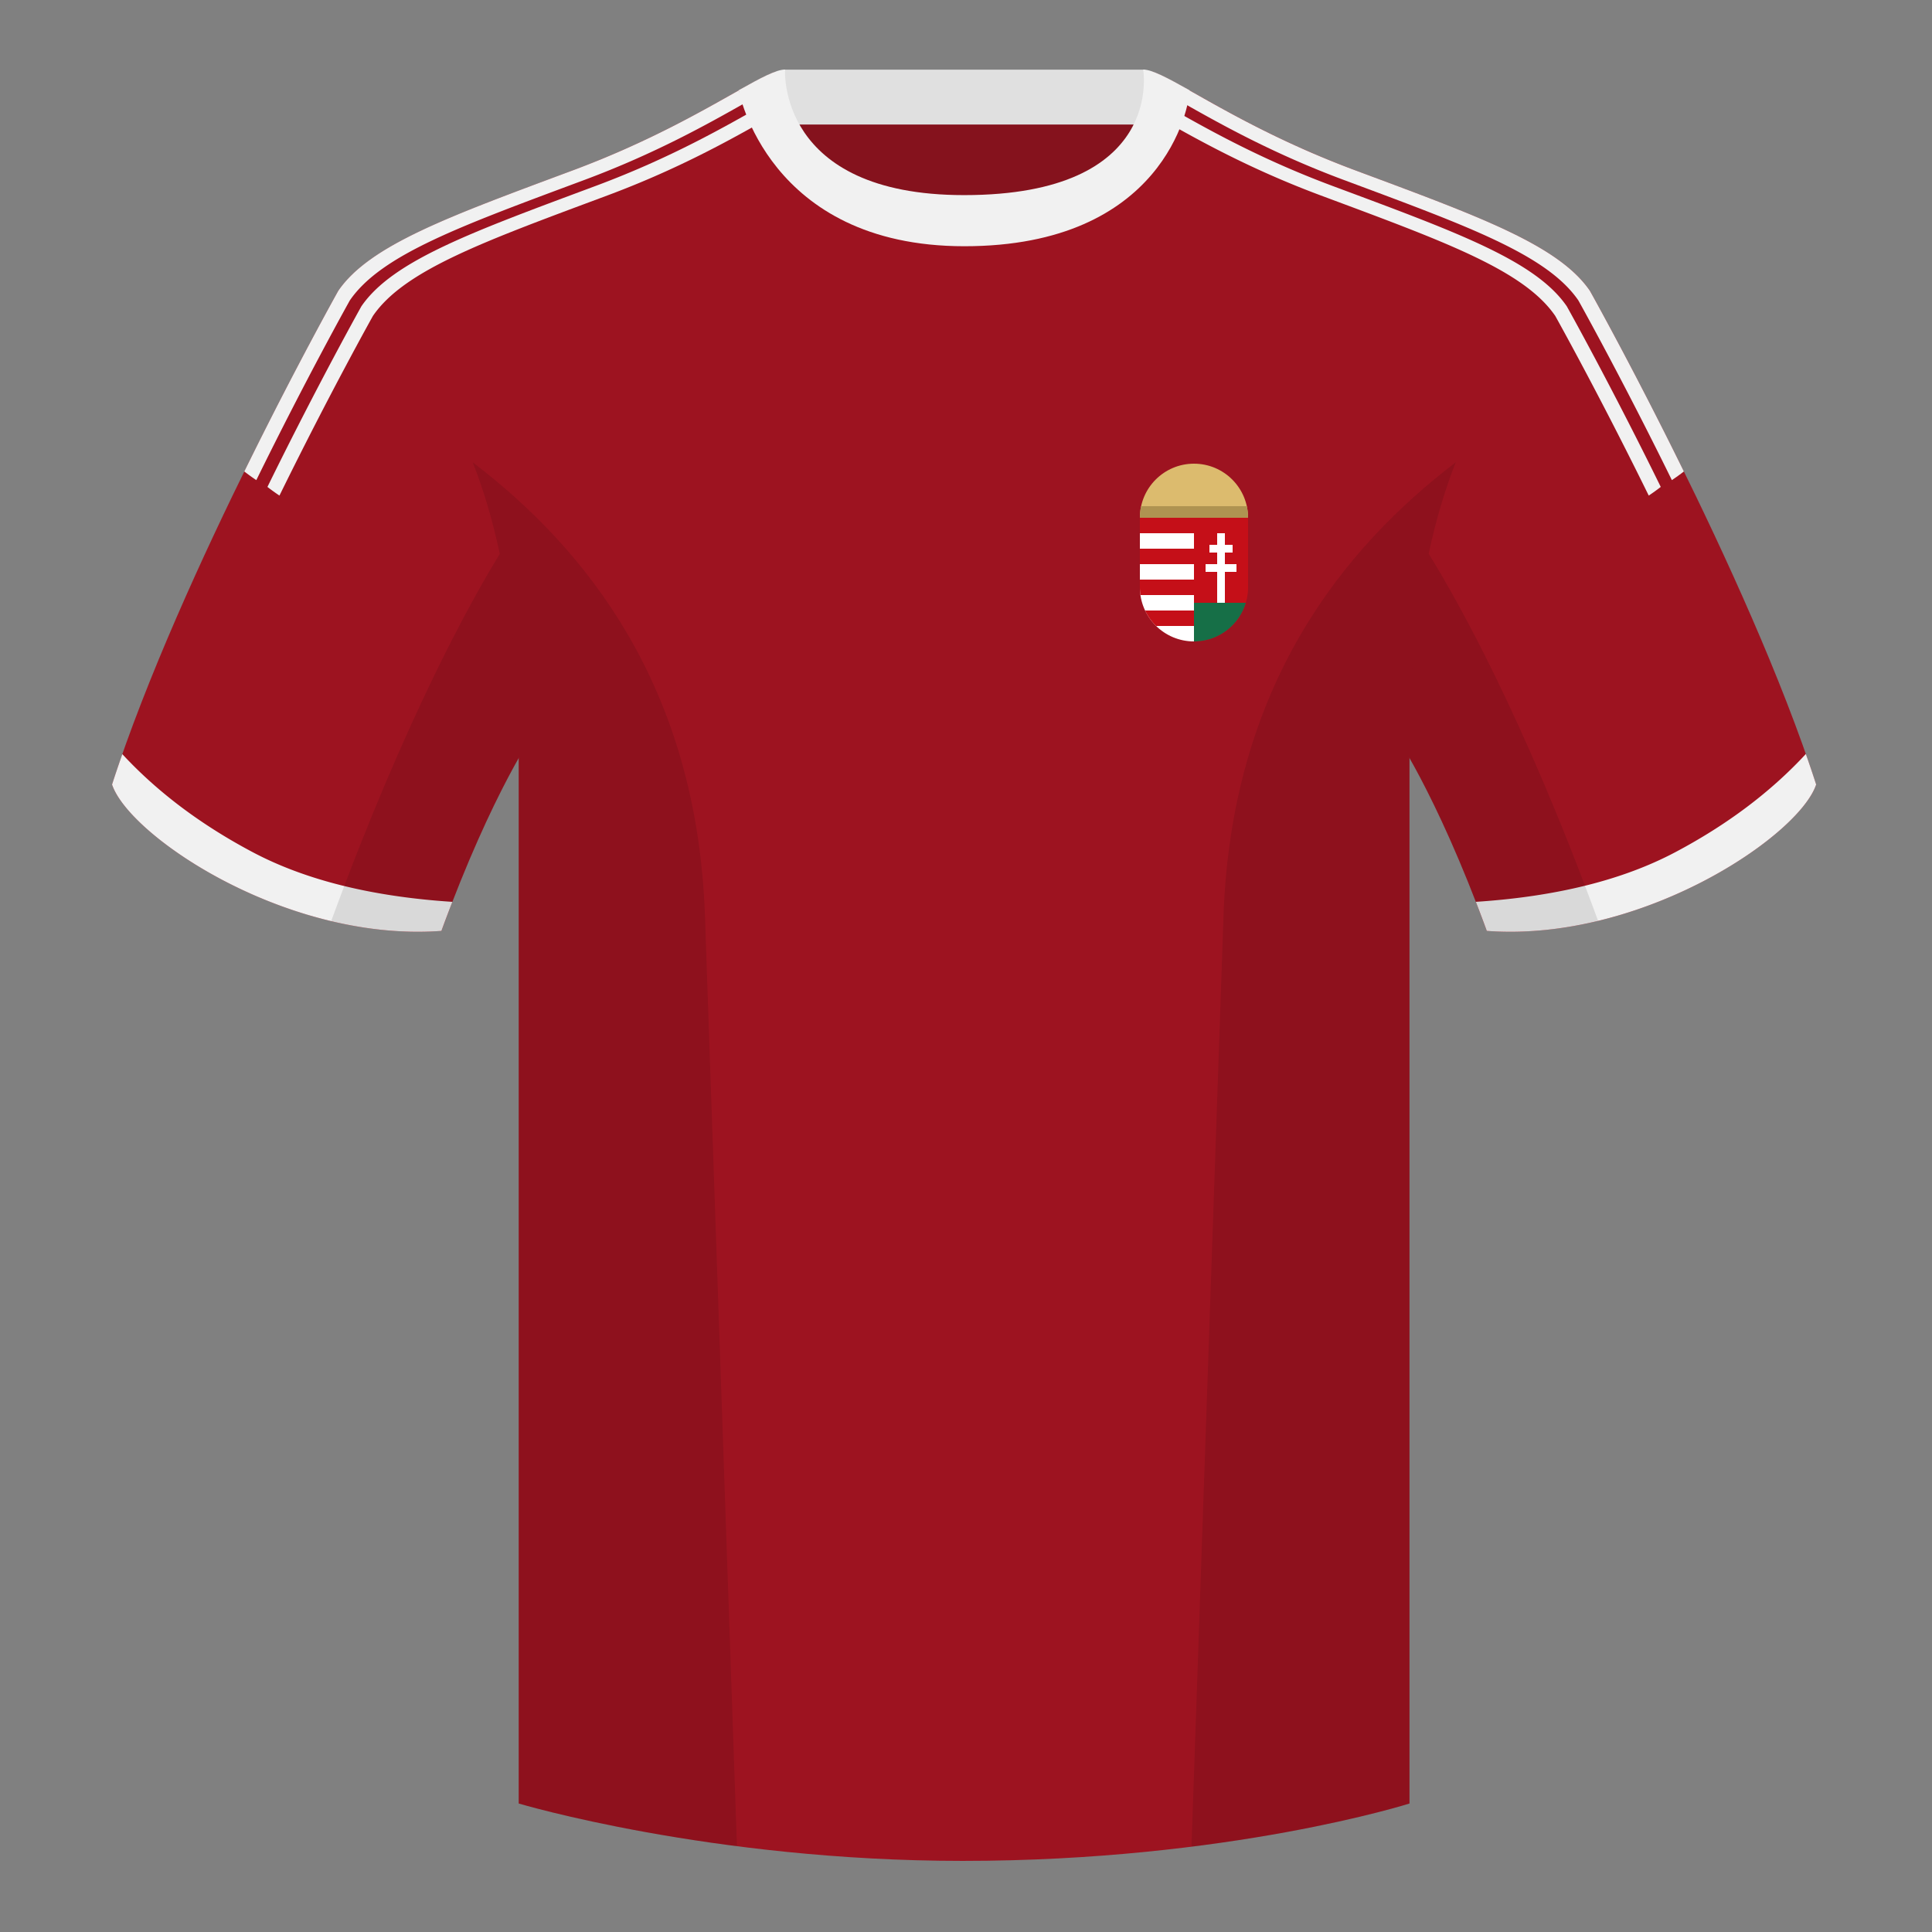 <?xml version="1.0" encoding="UTF-8"?><svg width="500" height="500" xmlns="http://www.w3.org/2000/svg"><rect width="100%" height="100%" fill="#808080" stroke="none"/><g fill="none" fill-rule="evenodd"><path d="M0 0h500v500H0z"/><path fill="#85121D" d="M203.003 109.223h93.643V21.928h-93.643z"/><path fill="#E0E0E0" d="M202.864 32.228h93.458v-14.2h-93.458z"/><path d="M87.548 75.258S46.785 148.058 29 203.029c4.445 13.376 45.208 40.86 85.232 37.886 13.34-36.4 24.46-52 24.46-52S141.655 93.83 87.548 75.26m323.925-.002s40.762 72.8 58.547 127.77c-4.445 13.376-45.208 40.86-85.232 37.886-13.34-36.4-24.46-52-24.46-52s-2.963-95.085 51.145-113.655" fill="#9D1320"/><path d="M249.511 57.703c-50.082 0-47.798-39.47-48.742-39.14-7.516 2.618-24.133 14.936-52.439 25.495-31.873 11.885-52.626 19.315-60.782 31.2 11.114 8.915 46.694 28.97 46.694 120.345v271.14s49.658 14.855 114.885 14.855c68.929 0 115.648-14.855 115.648-14.855v-271.14c0-91.375 35.58-111.43 46.7-120.345-8.157-11.885-28.91-19.315-60.783-31.2-28.36-10.577-44.982-22.92-52.478-25.511-.927-.318 4.177 39.156-48.703 39.156z" fill="#9D1320"/><path d="M202.215 24.577l1.749 3.198c-9.027 4.858-24.145 14.369-46.657 22.766-31.873 11.885-52.626 19.315-60.78 31.201-.003 0-11.08 19.783-24.205 46.512a52.893 52.893 0 01-3.11-2.238c13.177-26.854 24.322-46.757 24.322-46.757h.002c8.155-11.886 28.908-19.316 60.78-31.201 19.604-7.313 33.602-15.47 42.852-20.663-.008-.033-.01-.05-.01-.05a189.648 189.648 0 015.057-2.768z" fill="#F1F1F1"/><path d="M192.45 26.847c-9.234 5.204-22.706 12.821-41.13 19.694-31.873 11.885-52.626 19.315-60.78 31.201-.002 0-11.08 19.783-24.205 46.512a52.82 52.82 0 01-3.11-2.238c13.178-26.854 24.323-46.758 24.323-46.758 8.156-11.885 28.91-19.315 60.782-31.2 19.604-7.313 33.601-15.47 42.851-20.663a1.24 1.24 0 01-.01-.05l1.278 3.502zm106.643-1.04c.87.478 1.79.992 2.763 1.538l-.01.05c9.25 5.194 23.247 13.35 42.85 20.663 31.874 11.885 52.627 19.315 60.781 31.201h.002s11.145 19.903 24.323 46.757a52.819 52.819 0 01-3.11 2.238c-13.125-26.729-24.203-46.512-24.203-46.512h-.002c-8.155-11.886-28.908-19.316-60.78-31.201-20.712-7.726-35.165-16.394-44.374-21.514l1.76-3.22z" fill="#F1F1F1"/><path d="M307.843 23.345l-.011.05c9.25 5.194 23.247 13.35 42.851 20.663 31.873 11.885 52.626 19.315 60.78 31.201.003 0 11.147 19.903 24.325 46.757a52.819 52.819 0 01-3.11 2.238c-13.125-26.729-24.203-46.512-24.203-46.512-8.156-11.886-28.91-19.316-60.782-31.201-18.28-6.819-31.685-14.371-40.912-19.571l1.062-3.625zm159.51 171.784a338.826 338.826 0 012.667 7.9c-4.445 13.375-45.208 40.86-85.232 37.885a426.424 426.424 0 00-2.835-7.52c20.795-1.358 37.993-5.637 51.594-12.837 13.428-7.11 24.697-15.585 33.806-25.428zm-435.698.036c9.103 9.828 20.36 18.291 33.772 25.392 13.611 7.205 30.824 11.485 51.64 12.84a426.42 426.42 0 00-2.835 7.517c-40.024 2.975-80.787-24.51-85.232-37.885.836-2.585 1.723-5.21 2.655-7.864z" fill="#F1F1F1"/><path d="M307.852 23.345C302.08 20.105 298.124 18 295.844 18c0 0 5.881 32.495-46.335 32.495-48.52 0-46.336-32.495-46.336-32.495-2.28 0-6.235 2.105-12.002 5.345 0 0 7.368 40.38 58.402 40.38 51.479 0 58.279-35.895 58.279-40.38z" fill="#F1F1F1"/><path d="M413.584 238.323c-9.287 2.238-19.064 3.316-28.798 2.592-8.197-22.369-15.557-36.883-20.012-44.748v270.577s-21.102 6.71-55.867 11.11l-.544-.059c1.881-54.795 5.722-166.47 8.277-240.705 2.055-59.755 31.084-95.29 60.099-117.44-2.676 6.78-5.072 14.606-7 23.667 7.354 11.852 24.436 42.069 43.831 94.964l.014.042zM190.717 477.795c-34.248-4.401-56.477-11.05-56.477-11.05V196.171c-4.456 7.867-11.813 22.38-20.01 44.743-9.632.716-19.308-.332-28.51-2.523.005-.033.012-.065.02-.097 19.377-52.848 36.305-83.066 43.61-94.944-1.93-9.075-4.328-16.912-7.007-23.701 29.015 22.15 58.044 57.685 60.1 117.44 2.554 74.235 6.395 185.91 8.276 240.705h-.002z" fill-opacity=".1" fill="#000"/><path d="M309 166c-7.732 0-14-6.268-14-14v-18h14v32z" fill="#FFF"/><path d="M309 158v4h-9.797a14.036 14.036 0 01-2.855-4H309zm0-8v4h-13.858a14.119 14.119 0 01-.142-2v-2h14zm0-8v4h-14v-4h14zm0-8v4h-14v-4h14zm14 0v18c0 7.732-6.268 14-14 14v-32h14z" fill="#C50F18"/><path d="M309.313 165.997L309 166v-10h13.42c-1.662 5.586-6.717 9.711-12.776 9.985l-.331.012z" fill="#166F47"/><path d="M323 134c0-7.732-6.268-14-14-14s-14 6.268-14 14h28z" fill="#DCBB6E"/><path d="M295.322 131h27.356c.176.805.282 1.636.313 2.487L323 134h-28c0-1.03.111-2.034.322-3h27.356-27.356z" fill="#AF9351"/><path fill="#FFF" d="M315 138h2v18h-2z"/><path fill="#FFF" d="M319 141v2h-6v-2zm1 5v2h-8v-2z"/></g></svg>